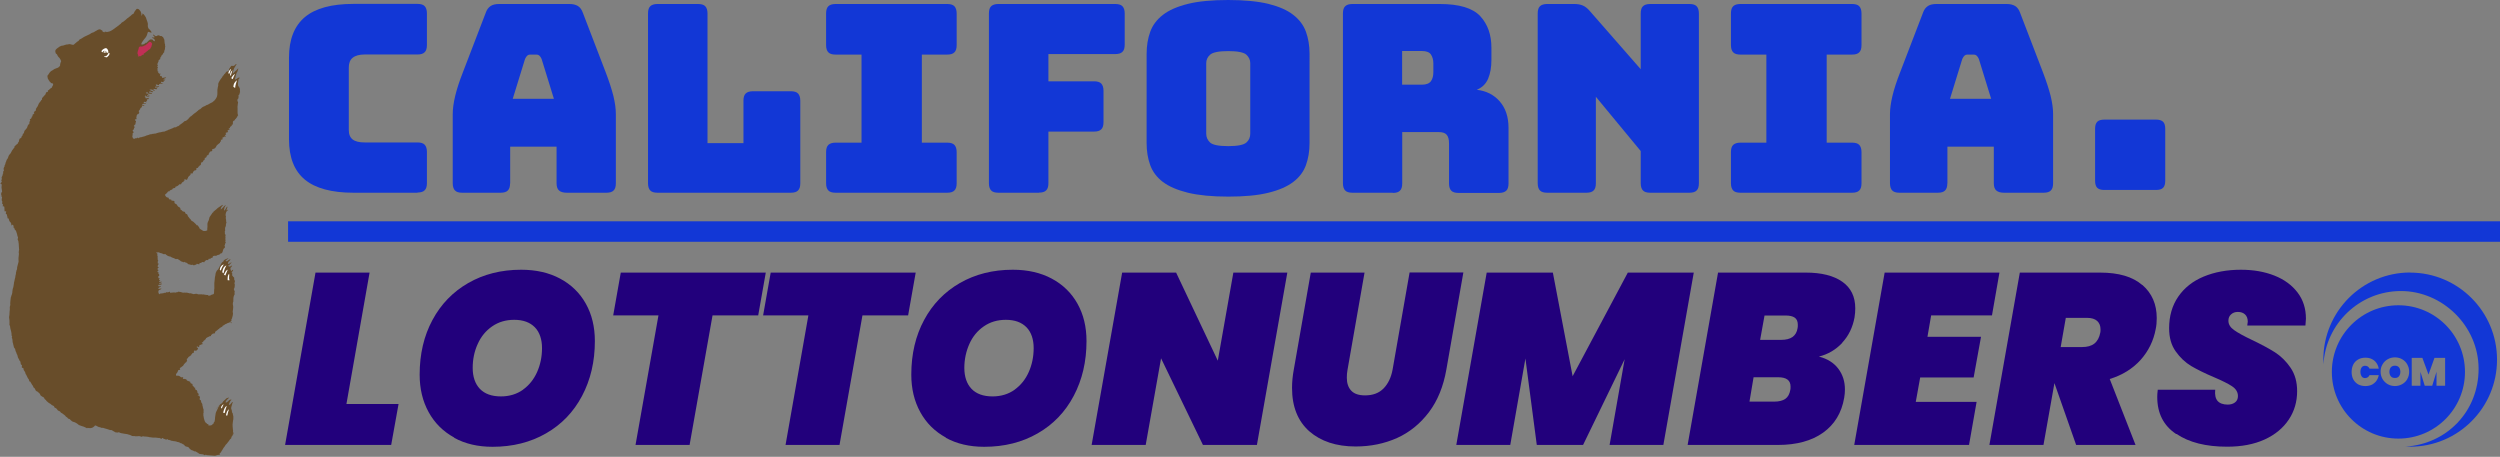 <?xml version="1.0" encoding="UTF-8"?>
<svg id="Layer_2" data-name="Layer 2" xmlns="http://www.w3.org/2000/svg" viewBox="0 0 244.13 44.61">
  <rect x="0" y="0" width="244.13" height="44.61" fill="#808080" stroke="none"/>
  <defs>
    <style>
      .cls-1 {
        fill: #fff;
      }

      .cls-2 {
        fill: #1237d6;
      }

      .cls-3 {
        fill: #c12f56;
      }

      .cls-4 {
        fill: #684d2a;
      }

      .cls-5 {
        fill: #22007c;
      }
    </style>
  </defs>
  <g id="Layer_1-2" data-name="Layer 1">
    <g>
      <rect class="cls-2" x="28.13" y="21.61" width="216" height="2"/>
      <polygon class="cls-5" points="33.83 39.45 38.92 39.45 38.2 43.45 27.84 43.45 30.81 26.62 36.09 26.62 33.83 39.45"/>
      <path class="cls-5" d="M44.36,42.73c-1.08-.59-1.91-1.41-2.5-2.48-.59-1.07-.88-2.29-.88-3.67,0-2.01,.42-3.79,1.25-5.33,.83-1.55,2-2.75,3.49-3.61,1.5-.86,3.22-1.3,5.17-1.3,1.46,0,2.73,.29,3.81,.87,1.08,.58,1.92,1.39,2.51,2.45,.59,1.05,.88,2.27,.88,3.65,0,2-.42,3.78-1.25,5.35-.83,1.57-2,2.79-3.52,3.66-1.51,.87-3.25,1.31-5.22,1.31-1.43,0-2.68-.29-3.75-.88m6.71-4.69c.61-.44,1.07-1.01,1.39-1.73,.32-.72,.48-1.5,.48-2.34s-.23-1.55-.7-2.03c-.47-.48-1.14-.73-2.01-.73-.82,0-1.54,.21-2.16,.64-.62,.43-1.09,1-1.41,1.72-.33,.72-.49,1.5-.49,2.34s.23,1.55,.7,2.04c.47,.49,1.15,.74,2.06,.74,.82,0,1.54-.22,2.15-.65"/>
      <polygon class="cls-5" points="74.78 26.62 74.04 30.8 69.58 30.8 67.34 43.45 62.06 43.45 64.3 30.8 59.88 30.8 60.62 26.62 74.78 26.62"/>
      <polygon class="cls-5" points="89.42 26.62 88.68 30.8 84.22 30.8 81.98 43.45 76.71 43.45 78.94 30.8 74.52 30.8 75.26 26.62 89.42 26.62"/>
      <path class="cls-5" d="M92.37,42.73c-1.08-.59-1.91-1.41-2.5-2.48-.59-1.07-.88-2.29-.88-3.67,0-2.01,.42-3.79,1.25-5.33,.83-1.55,2-2.75,3.49-3.61,1.5-.86,3.22-1.3,5.17-1.3,1.46,0,2.73,.29,3.81,.87,1.08,.58,1.92,1.39,2.51,2.45,.59,1.05,.88,2.27,.88,3.65,0,2-.42,3.78-1.25,5.35-.83,1.57-2,2.79-3.52,3.66-1.51,.87-3.25,1.31-5.22,1.31-1.43,0-2.68-.29-3.75-.88m6.71-4.69c.61-.44,1.07-1.01,1.39-1.73,.32-.72,.48-1.5,.48-2.34s-.23-1.55-.7-2.03c-.47-.48-1.14-.73-2.01-.73-.82,0-1.54,.21-2.16,.64-.62,.43-1.09,1-1.41,1.72-.32,.72-.49,1.5-.49,2.34s.23,1.55,.7,2.04c.47,.49,1.15,.74,2.06,.74,.82,0,1.54-.22,2.15-.65"/>
      <polygon class="cls-5" points="122.74 43.45 117.47 43.45 113.38 34.99 111.88 43.45 106.6 43.45 109.58 26.62 114.85 26.62 118.92 35.22 120.44 26.62 125.71 26.62 122.74 43.45"/>
      <path class="cls-5" d="M133.25,26.62l-1.66,9.48c-.05,.25-.07,.52-.07,.78,0,.54,.14,.96,.43,1.27s.74,.46,1.35,.46c.76,0,1.36-.22,1.81-.68,.44-.45,.74-1.07,.88-1.84l1.66-9.48h5.25l-1.66,9.48c-.29,1.65-.85,3.03-1.7,4.16-.85,1.12-1.89,1.97-3.11,2.52-1.23,.55-2.58,.83-4.05,.83-1.89,0-3.39-.5-4.52-1.48-1.12-.99-1.69-2.4-1.69-4.24,0-.59,.06-1.18,.17-1.78l1.66-9.48h5.25Z"/>
      <polygon class="cls-5" points="165.4 26.62 162.43 43.45 157.18 43.45 158.65 35.08 154.59 43.45 150.07 43.45 148.96 35.01 147.48 43.45 142.21 43.45 145.18 26.62 151.64 26.62 153.57 36.74 158.96 26.62 165.4 26.62"/>
      <path class="cls-5" d="M179.9,33.48c-.63,.67-1.39,1.12-2.28,1.34,.82,.21,1.45,.6,1.89,1.18,.44,.58,.65,1.26,.65,2.03,0,.25-.02,.52-.07,.81-.25,1.47-.94,2.61-2.06,3.41-1.12,.8-2.59,1.2-4.41,1.2h-8.82l2.97-16.83h8.58c1.52,0,2.71,.3,3.55,.89,.85,.6,1.27,1.46,1.27,2.6,0,.27-.02,.56-.07,.88-.18,.98-.58,1.81-1.21,2.48m-5.04,4.27c0-.6-.4-.9-1.21-.9h-2.4l-.4,2.38h2.4c.48,0,.84-.09,1.1-.27,.26-.18,.42-.48,.49-.89,.02-.08,.02-.18,.02-.31m.71-6.04c0-.32-.1-.55-.3-.69-.2-.14-.5-.21-.91-.21h-2.04l-.43,2.38h2.04c.48,0,.85-.09,1.12-.28,.27-.19,.44-.48,.5-.88,.02-.08,.02-.18,.02-.31"/>
      <polygon class="cls-5" points="188.58 30.8 188.22 32.89 193.45 32.89 192.73 36.86 187.51 36.86 187.08 39.24 193.02 39.24 192.28 43.45 181.07 43.45 184.04 26.62 195.25 26.62 194.52 30.8 188.58 30.8"/>
      <path class="cls-5" d="M209.21,27.83c.93,.81,1.4,1.88,1.4,3.23,0,.4-.03,.75-.1,1.07-.21,1.14-.7,2.14-1.47,3.01-.78,.86-1.78,1.49-3.02,1.87l2.52,6.44h-5.8l-2.12-6.04-1.07,6.04h-5.28l2.97-16.83h7.84c1.81,0,3.18,.4,4.11,1.21m-7.96,6.06h2.09c.51,0,.91-.11,1.2-.34,.29-.23,.49-.59,.58-1.08,.02-.08,.02-.18,.02-.31,0-.35-.11-.62-.33-.82-.22-.2-.55-.3-.97-.3h-2.09l-.5,2.85Z"/>
      <path class="cls-5" d="M212.5,42.38c-1.23-.82-1.84-2.03-1.84-3.61,0-.16,.01-.4,.05-.71h5.61c-.05,.49,.03,.86,.23,1.09s.53,.36,.99,.36c.29,0,.52-.07,.71-.21,.19-.14,.29-.35,.29-.62,0-.38-.19-.7-.56-.95-.37-.25-.97-.55-1.79-.9-.9-.38-1.64-.75-2.22-1.09-.58-.35-1.08-.82-1.51-1.43-.43-.6-.64-1.35-.64-2.26,0-1.19,.3-2.22,.89-3.08,.59-.86,1.42-1.52,2.48-1.96,1.06-.44,2.27-.67,3.64-.67,1.22,0,2.31,.19,3.27,.57,.96,.38,1.71,.93,2.26,1.65,.55,.72,.82,1.57,.82,2.56,0,.13-.02,.35-.05,.67h-5.68c.03-.19,.05-.32,.05-.38,0-.3-.09-.54-.26-.7-.18-.17-.41-.25-.71-.25-.27,0-.49,.08-.66,.24-.18,.16-.26,.36-.26,.62,0,.35,.18,.65,.55,.91,.36,.26,.94,.58,1.74,.96,.9,.43,1.65,.83,2.25,1.21,.59,.38,1.1,.88,1.53,1.51,.43,.63,.64,1.39,.64,2.29,0,1.03-.27,1.96-.82,2.78-.55,.82-1.33,1.47-2.36,1.94s-2.25,.7-3.66,.7c-2.06,0-3.7-.41-4.93-1.24"/>
      <path class="cls-2" d="M233.87,35.71c-.17,0-.3,.05-.4,.16-.09,.11-.14,.26-.14,.44s.05,.33,.14,.44c.09,.11,.22,.16,.4,.16s.3-.05,.39-.16c.09-.11,.14-.26,.14-.44s-.05-.34-.14-.44c-.09-.11-.22-.16-.39-.16"/>
      <path class="cls-2" d="M234.21,29.81c-3.59,0-6.5,2.91-6.5,6.51s2.91,6.51,6.5,6.51,6.5-2.91,6.5-6.51-2.91-6.51-6.5-6.51m-3.59,6.95c.08,.11,.2,.16,.34,.16,.1,0,.18-.03,.26-.08,.07-.05,.13-.12,.17-.21h.9c-.04,.22-.12,.4-.23,.56-.12,.16-.27,.29-.45,.38-.19,.09-.4,.13-.63,.13-.27,0-.51-.06-.71-.17-.2-.12-.36-.28-.47-.49-.11-.21-.16-.45-.16-.72s.06-.51,.16-.72c.11-.21,.26-.37,.47-.49,.2-.12,.44-.18,.71-.18,.24,0,.44,.04,.63,.13,.18,.09,.34,.21,.45,.38,.12,.16,.19,.35,.23,.56h-.9c-.04-.09-.1-.16-.17-.21-.08-.05-.16-.07-.26-.07-.14,0-.26,.05-.34,.16-.08,.11-.12,.25-.12,.43s.04,.33,.12,.43m4.46,.28c-.12,.21-.29,.38-.51,.5-.21,.12-.45,.18-.7,.18s-.49-.06-.7-.18c-.21-.12-.38-.29-.51-.5-.12-.21-.19-.45-.19-.72s.06-.51,.19-.72c.12-.21,.29-.38,.51-.5,.21-.12,.45-.18,.7-.18s.49,.06,.7,.18c.21,.12,.38,.28,.5,.5,.12,.21,.19,.45,.19,.72s-.06,.51-.19,.72m3.71,.65h-.85v-1.36l-.42,1.36h-.73l-.42-1.36v1.36h-.85v-2.72h1.04l.6,1.63,.58-1.63h1.04v2.72Z"/>
      <path class="cls-2" d="M235.36,26.61c-4.69,0-8.48,3.81-8.48,8.5,0,.16,0,.31,.01,.47,.23-3.99,3.53-7.16,7.57-7.16s7.58,3.4,7.58,7.6-3.16,7.36-7.15,7.59c.15,0,.31,.01,.47,.01,4.69,0,8.48-3.81,8.48-8.5s-3.8-8.5-8.48-8.5"/>
      <path class="cls-2" d="M210.54,18.55h-5.05c-.32,0-.55-.07-.69-.21-.14-.14-.21-.37-.21-.69v-5.07c0-.32,.07-.55,.21-.69,.14-.14,.37-.21,.69-.21h5.05c.32,0,.54,.07,.69,.21,.14,.14,.21,.37,.21,.69v5.07c0,.32-.07,.55-.21,.69-.14,.14-.37,.21-.69,.21"/>
      <g>
        <path class="cls-4" d="M23.47,9.08c-.02-.06-.02-.11-.04-.17,0-.07,0-.13,0-.2,0-.03-.02-.07-.02-.09-.02-.06-.07-.11-.1-.16-.03-.04-.05-.08-.07-.12,.02-.07,0-.13,0-.2,0-.13,.05-.26,.05-.4,.04-.03,.07-.07,.11-.11,0-.02,0-.04,0-.05-.02-.02-.07-.01-.1,0-.03,0-.06,.03-.08,.05-.05,.02-.07,.05-.12,.08-.02,0-.04,.02-.06,.03-.06,.04-.12,.02-.1-.04,0-.01,.02-.04,.03-.06,.01-.12,.05-.2,.08-.32,0-.06,.04-.13,.05-.19,.09-.12,.13-.27,.17-.41-.01-.05-.04-.04-.07,.01-.02,.03-.04,.05-.05,.06s-.03,.03-.04,.05c-.11,.08-.19,.17-.28,.26-.07,.08-.09,.09-.12,.06,.03-.17,.11-.32,.15-.49,.04-.05,.07-.1,.1-.16,.03-.07,.08-.14,.12-.2,.04-.03,.03-.06,0-.06-.04,0-.07,.02-.13,.09-.03,.02-.05,.05-.08,.07-.01,.04-.06,.01-.09,.02,0,0-.05,0-.1,0h-.09s-.05,.06-.05,.06c-.03,.03-.06,.08-.07,.1-.03,.03-.05,.07-.07,.1-.02,.01-.06,.15-.06,.19s-.06,.08-.16,.1c-.06,.01-.09,.03-.09,.04,0,.01-.02,.03-.04,.04-.02,.08-.09,.14-.15,.19-.01,0-.03,.03-.03,.05-.04,.05-.1,.13-.14,.16-.02,.09-.1,.16-.15,.23,0,.02-.05,.06-.08,.11s-.08,.15-.12,.21c-.06,.09-.07,.15-.07,.24,0,.03,0,.07,0,.1-.02,.1-.05,.19-.06,.29-.01,.04-.02,.1-.02,.13s0,.17,0,.31c.01,.12-.02,.23-.04,.34-.03,.11-.1,.2-.17,.3-.07,.11-.2,.18-.29,.27-.06,.02-.11,.05-.17,.08-.07,.03-.13,.07-.19,.11,0,.01-.2,.1-.22,.09-.04,.04-.1,.06-.15,.09-.05,.03-.11,.05-.17,.07-.07,.04-.13,.09-.18,.14-.03,.02-.06,.06-.09,.08-.07,.02-.12,.07-.18,.1,0,.03-.1,.11-.12,.11-.04,.05-.1,.09-.15,.13-.17,.1-.3,.24-.45,.36-.03,.01-.05,.02-.08,.04,0,0-.01,.03-.03,.04s-.04,.04-.06,.06c-.03,.01-.04,.04-.06,.06,0,.07-.11,.11-.17,.17-.01,0-.02,.02-.03,.03-.04,.05-.1,.05-.16,.07-.09,.02-.09,.04-.14,.1l-.08,.06s-.02,.03-.03,.03c-.11,.06-.15,.12-.24,.17-.04,0-.04,.01-.04,.04-.13,.13-.19,.1-.26,.13-.05,.1-.17,.08-.28,.09-.07,.06-.16,.09-.25,.12-.02,.02-.05,.03-.08,.03-.06,.05-.13,.05-.19,.07,0,.02-.19,.1-.3,.13-.05,.05-.12,.06-.18,.06s-.14,.02-.22,.04c-.07,.03-.15,.03-.23,.04-.07,.03-.14,.04-.21,.06-.08,.05-.18,.06-.27,.06-.1,.01-.16,.04-.24,.03,0,.02-.01,.02-.06,.03-.03,0-.07,0-.08,0-.03,0-.09,.02-.14,.05-.09,.03-.18,.06-.27,.08-.12,.07-.25,.09-.4,.13-.02,.02-.11,.04-.2,.04-.05,0-.08,.04-.12,.07,0,.01-.02,.02-.02,.03,0-.02-.07-.08-.09-.08,0,0-.03,.02-.05,.04-.05,.06-.05,.01-.1,.02-.09,0-.1,.04-.17,.06-.03,.01-.03,.01-.05,0-.05,0-.07-.05-.1-.07-.03-.06-.05-.13-.06-.19,0-.01,0-.03,.02-.06,.03-.05,.03-.08,.01-.11-.02-.03-.02-.07,0-.08,.03-.03,.06-.07,.09-.11,.04-.02,.03-.04,0-.06-.04-.02-.1-.11-.08-.13,.01-.05,.06-.07,.1-.1,.02,0,.02-.02,.02-.07s0-.07,.04-.1c.02-.02,.04-.05,.04-.07-.03-.02-.06-.07-.09-.1,.03-.07,.09-.11,.15-.16,.03-.03,.04-.07,.01-.09-.02-.02-.02-.06,0-.07,.05-.02,.06-.04,.05-.12,0-.06-.01-.07-.03-.07-.04,.01-.09-.08-.07-.11,.01-.02,.07-.04,.1-.04,.02,0,.04,0,.05,0,.01,0,.01-.07,0-.1,0,0-.01-.03-.02-.05,.02-.04,.02-.08,.03-.13,0-.07,0-.07,.03-.11,.02-.02,.04-.05,.05-.08,.02-.03,.02-.04,.06-.03,.03,0,.04,0,.06-.02,0-.02,.02-.05,.02-.07,.01-.04,.03-.06,.05-.09-.04-.05-.03-.04-.06-.08,0-.01,.01-.03,.01-.05,.06-.06,.1-.13,.14-.2,0-.07,.01-.09,.09-.12,.06-.03,.09-.07,.07-.13-.02-.06-.02-.08,.01-.08,.05,.02,.1,.02,.15,.02,.05,.01,.08,0,.08-.03,0-.03-.03-.04-.09-.04-.03,0-.06,0-.08,0-.03,0-.03-.01-.03-.04,0-.03,0-.04,.02-.05,.01,0,.03-.02,.04-.02,.07,0,.14,0,.21-.01,.06,0,.08-.01,.08-.05,0-.02,0-.02-.1-.01h-.1c-.03-.13,0-.14,.15-.12,.03,.02,.07,.03,.08,.03,.03,0,.03,0,.03-.03,0-.02,0-.04-.02-.04-.01,0-.02-.02-.02-.03,0-.02,.01-.02,.05-.03,.06,0,.07-.02,.04-.06-.03-.04-.03-.08,0-.09,.01,0,.05,0,.08-.01,.07,0,.08-.02,.09-.07,0-.04-.01-.06-.04-.04-.01,0-.03,.01-.05,0s-.03,0-.04,0-.05,.01-.1,.02h-.08s0-.02,0-.02c.02-.06-.03-.07-.06-.11-.02-.04-.02-.05,0-.11,.02-.07,.03-.08,.05-.05,0,.06,0,.07,0,.12,.02,0,.03,0,.04-.02,.01-.02,.02-.02,.06,0,.02,0,.06,.02,.08,.04,.05,.03,.19,.05,.2,.02,.01-.03-.02-.05-.09-.05-.04,0-.08-.01-.1-.02-.03-.01-.04-.05-.04-.08,0-.03,.07-.03,.14,0,.08,.02,.09,.02,.1-.01,0-.03-.02-.05-.07-.05-.03,0-.05,0-.07-.04-.02-.02-.03-.05-.03-.07,0-.03,0-.03-.04-.03-.02,0-.05,0-.06,.01-.06,0-.07-.06-.09-.09,0,0,.11-.02,.17-.02,.05,0,.06,.02,.04,.06-.02,.03,0,.06,.05,.06,.02,0,.06,0,.09,.01s.06,0,.07,0,.03,0,.04,0c.03,.02,.14,.02,.14,0,0,0,0-.02-.01-.04-.01-.04-.04-.05-.11-.04-.06,0-.13-.01-.15-.05-.04-.03,.01-.04,.02-.07,.01-.04,.07-.04,.16,.01,.06,.03,.08,.04,.13,.04,.06,0,.07,0,.07-.03,0-.04-.03-.06-.07-.05-.05-.02-.15-.08-.17-.09-.02,0-.09-.05-.09-.06,0-.03,.03-.04,.08-.03,.03,0,.05,0,.07,0,.03-.01,.09,0,.13,.03l.14,.1,.04-.02s.04-.03,.04-.03c0-.01-.05-.04-.07-.04-.02,0-.08-.05-.08-.08,0-.02,0-.02,.06-.02,.08,0,.15,.02,.23,.03h.05s0-.05,0-.05c0-.04,0-.04,.05-.06,.03,0,.05-.02,.05-.02s-.02-.02-.03-.03c-.03-.02-.04-.02-.09,0-.12,.03-.16,.01-.14-.05,.02-.06,.09-.07,.17-.03,.05,.02,.2,.03,.21,.01,.01-.01,.01-.02,0-.04-.01-.02-.03-.02-.08-.02-.06,0-.12-.01-.2-.04,0,0-.01-.02,0-.04-.04-.03-.02-.11-.02-.11,.02,0,.03,0,.04,0,.01,0,.03,.04,.05,.06,.03-.03,.07-.02,.1,0,.02,.02,.04,.03,.07,.02,.03,0,.04,0,.04-.03,0-.02,0-.04,0-.05,0-.02,.1-.04,.12-.04,0-.03,.04-.04,.07-.02,.02,.01,.14,.02,.15,0,0,0,0-.02,0-.04,0-.03,0-.03-.06-.02h-.06s-.02-.04-.02-.04c-.03-.07-.01-.11,.04-.08,.03,.02,.23,.03,.23,.01,0,0,0-.02-.02-.02-.05-.03-.01-.07,.07-.08,.05,0,.06,0,.06-.03-.03-.03-.13-.04-.17-.04,0-.01,0-.03,.02-.05,.06,0,.15-.04,.2-.05,0-.02-.01-.03-.08-.03-.05,0-.07,0-.07-.02,0-.02,.01-.02,.09-.03,.05,0,.12-.05,.12-.08,0-.02-.07-.02-.13,0-.06,.02-.12,.02-.18,.03-.05,.02-.08,.01-.09-.04,0-.03,0-.06-.01-.09-.02-.04-.08-.03-.13-.04-.05,.02-.03-.05-.05-.08-.06-.04,.02-.09,.03-.1,.03,0,.04-.01,.04-.03,0-.02,0-.02-.07-.02-.08,0-.11-.02-.13-.06,0-.02-.02-.03-.02-.02-.03,0-.05-.01-.03-.03,0-.01,.01-.04,.01-.07,0-.05,0-.05-.04-.05-.03,0-.04,0-.04-.02,.03-.05,0-.08,0-.12,.01-.04,0-.1,0-.13-.04-.06,.04-.05,.06-.07,0,0-.03-.07-.04-.07-.02,0-.04-.04-.04-.06,0-.01,.01-.04,.03-.05,.04-.04,.04-.09,.01-.1-.01,0-.02-.02-.03-.05,0-.04,0-.05,.02-.09,.02-.05,.04-.11,.06-.15,.02-.01,.03-.02,.03-.08,0-.1,.04-.14,.15-.19,.02-.01,.02-.02,.02-.09-.01-.1,.08-.14,.12-.24,0-.06,.05-.09,.08-.12,.03,0,.04,0,.05-.05,.02-.07,.07-.15,.1-.15,.03,0,.03,0,.04-.12,0-.07,.04-.13,.06-.19,.02-.02,.03-.09,.01-.11,0,0,0-.04,.01-.09,.03-.1,.03-.13,0-.15,0-.04,0-.11,0-.16-.02-.02-.03-.05-.03-.08l-.02-.13s-.01-.1-.01-.13c0-.11-.04-.2-.11-.29,0-.1-.05-.07-.11-.11l-.04-.06h-.08c-.06,0-.09,0-.11-.02-.05-.04-.08-.05-.16-.05s-.08,0-.08,.03c0,.03,0,.03-.07,.04-.08,.01-.09,.01-.13,0-.06-.04-.11-.08-.16-.13-.03-.03-.06-.02-.06,.02,0,.02,.01,.04,.04,.07,.02,.02,.04,.05,.05,.06,.06,.02,.04,.08,.06,.11-.08,.02-.17,.01-.26,0-.02,.02,.08,.1,.18,.13,.06,.02,.11,.15,.1,.22,0,.02-.01,.03-.04,.02-.02,0-.05-.01-.07-.02-.04-.01-.04-.02-.04-.05,0-.03,0-.04-.03-.05-.03-.03-.07-.03-.1-.04-.01-.02-.11-.02-.17,0-.05,.01-.07,.05-.11,.08-.02,0-.03,.01-.04,.03-.07,.06-.13,.13-.2,.19-.02,.04-.03,.05-.04,.04l-.02-.05c-.1,.11-.21,.18-.36,.2-.05,0-.08,0-.09-.01-.02-.04,.01-.11,.03-.16,.04-.09,.11-.15,.16-.24,.03-.04,.06-.08,.09-.12,.08-.07,.13-.16,.19-.25,.02-.04,.04-.08,.05-.09,.03-.09,.07-.19,.09-.29,0-.03,.05-.06,.07-.08,.01,0,.04,0,.06,.01,.03,.02,.07,.03,.1,.04,.03,0,.07,.02,.09,.02s.05,.01,.05,0c.02-.01,.01-.05,0-.06-.03-.07-.08-.12-.13-.18-.03-.02-.05-.06-.07-.08-.02,0-.07-.06-.1-.11-.01-.02-.02-.06-.03-.09s-.01-.07-.02-.09,0-.07,0-.13c.01-.09,.01-.1-.01-.18-.02-.05-.03-.12-.04-.15-.03-.06-.05-.12-.07-.19-.03-.15-.09-.28-.19-.4-.03-.03-.06-.07-.07-.09s-.03-.05-.05-.06c-.03-.02-.12-.04-.14-.03-.02,.02,0,.04,.03,.04,.03,0,.03,0,.03,.02,0,.04-.04,.04-.07,0l-.02-.03v.03s-.02,.03,0,.05c.02,.03,0,.05-.03,.06-.04,.01-.05,0-.04-.07,.01-.04,.02-.06,.04-.06,.04,0,.04-.02,.01-.03-.02,0-.03-.02-.03-.08,0-.07-.04-.13-.08-.19-.03-.04-.07-.09-.11-.13-.03-.05-.12-.09-.19-.09-.04,0-.05,0-.09,.04-.03,.04-.06,.07-.09,.11-.01,.04-.05,.07-.08,.11,0,0-.03,.04-.05,.1-.04,.12-.08,.16-.13,.15-.07,.03-.12,.09-.17,.14-.06,.06-.14,.12-.22,.17-.02,.05-.11,.08-.16,.12-.08,.1-.17,.15-.26,.23-.05,.03-.09,.07-.13,.1-.06,.02-.11,.06-.16,.1-.02,0-.05,.04-.05,.06,0,.03-.02,.05-.06,.05-.06,.04-.11,.09-.16,.13,0,.01-.01,.03-.04,.04-.07,.06-.17,.11-.24,.17-.06,.05-.11,.09-.17,.13-.06,.05-.1,.07-.16,.11-.01,0-.04,.02-.06,.03-.04,.05-.1,.06-.16,.09-.09,.04-.15,.06-.21,.06-.04,.02-.09,.02-.12,.03,0-.02-.2-.05-.21-.04-.02,.02,.02,.03,.04,.05-.02,.05-.08-.02-.11-.03,0-.02-.01-.02-.04,.01-.03,.03-.04,.03-.07,0-.01-.01-.02-.04-.03-.07,0-.06-.06-.08-.11-.11-.04-.03-.1-.06-.14-.08-.02,0-.05,.01-.06,.01-.07,0-.13,.04-.19,.06-.04,.04-.11,.07-.17,.1,0,0-.06,.03-.1,.06-.05,.04-.1,.06-.15,.08-.06,0-.1,.04-.16,.06-.07,.02-.11,.05-.11,.08-.19,.08-.38,.19-.57,.27-.12,.06-.16,.1-.23,.14s-.1,.07-.18,.1c-.04,.01-.07,.04-.1,.06-.01,.04-.05,.07-.08,.11,0,.02-.01,.03-.04,.03-.13,.06-.21,.18-.32,.25-.03,.03-.07,.07-.11,.1-.11,.02-.22-.02-.33-.05-.02-.01-.04-.02-.08-.01-.03,0-.07,0-.09,.01s-.05,.01-.07,.02c-.09,0-.16,.01-.22,.03-.07,.02-.14,.04-.21,.07,0,0-.05,.02-.11,.02-.08,0-.1,.01-.12,.03-.04,.02-.08,.04-.13,.05-.09,.05-.17,.14-.28,.2-.04,.03-.07,.07-.1,.1-.03,.04-.06,.1-.06,.16s.04,.15,.05,.22c.03,.03,.09,.07,.11,.08,.03,.06,.06,.12,.09,.18,.05,.07,.11,.14,.17,.19,.08,.12,.11,.18,.15,.29,.01,.06-.03,.1-.05,.15,0,.01-.01,.07-.03,.12-.02,.05-.02,.14-.02,.17-.02,.07-.08,.1-.12,.14-.03,0-.03,.03-.05,.05-.01,.03-.01,.03-.06,.03-.06,0-.1,.03-.15,.06-.06,.01-.11,.04-.16,.06-.05,.01-.08,.05-.12,.08-.07,.04-.14,.08-.21,.12-.02,.02-.05,.04-.06,.05-.07,.08-.12,.12-.17,.22-.03,.07-.09,.13-.14,.19,0,.08,.03,.17,.04,.26,.02,.02,.03,.05,.03,.06,.04,.09,.1,.16,.15,.22v.05c.08,0,.08,.05,.12,.1,0,.02,.03,.03,.1,.04,.08,.02,.09,.02,.11,.05,.03,.05,0,.17-.05,.23-.03,.03-.05,.09-.07,.15-.02,.03-.07,.04-.11,.06-.04,.05-.07,.08-.13,.12-.03,.03-.04,.04-.07,.07,0-.04-.03-.03-.05,.03-.06,.05-.02,.09-.02,.14,0,.02-.02,.02-.1,0-.08,.04-.09,.11-.12,.17,0,.06-.02,.1-.05,.1,0,0-.02,0-.02,.02-.08,.09-.16,.19-.25,.28-.01,0-.02,.02-.03,.03s0,.06,0,.1c0,.09-.02,.1-.04,.07-.02-.03-.04,0-.05,.05,0,.03-.02,.05-.03,.06-.08,.08-.13,.17-.2,.26-.07,.13-.08,.26-.19,.37-.02,.05-.06,.11-.09,.15,0,.03,0,.1,0,.13-.03,.05-.08,.08-.13,.12-.05,.01-.06,.05-.08,.08,.05,0,.04,.07,.05,.1-.01,0-.03,.02-.06,.06-.03,.02-.06,.05-.09,.07-.04,0-.02,.05-.02,.06,0,0,.01,.02,.01,.04,0,.03-.01,.04-.05,.08l-.05,.04v.06c0,.06,0,.06-.02,.06-.02,0-.03,.01-.03,.03,0,.02-.01,.03-.04,.03-.07,.01-.12,.13-.06,.14,.01,0,.02,.01,.02,.02,0,.02-.04,.08-.06,.1-.02,.01-.03,.1-.03,.18,0,.06,0,.07-.03,.09-.02,.01-.04,.02-.05,.02-.06,.06-.09,.17-.12,.25-.02,.04-.04,.08-.04,.1-.07,.1-.16,.19-.24,.28-.01,0-.02,.05-.03,.11-.01,.08-.02,.1-.04,.11-.01,0-.02,.02-.02,.03,0,.02,0,.03-.03,.03-.03,0-.06,.06-.05,.09,.01,.03-.02,.11-.05,.12-.03,0-.08,.11-.07,.13,0,.07-.1,.1-.13,.12s-.04,0-.06,.05-.04,.09-.05,.15c0,.1,0,.1-.05,.15-.02,.03-.04,.05-.04,.06,0,.05-.06,.14-.09,.14,0,0-.02,0-.03,.02s-.02,.02-.03,.02c-.01,0-.02,0-.02,.02,0,.02-.08,.08-.1,.08,0,0,0,0,0,.02,0,.01-.01,.03-.04,.03-.04,.01-.04,.02-.04,.08,0,.06-.01,.1-.06,.12-.14,.16-.24,.33-.32,.51-.03,.03-.07,.07-.08,.09-.07,.06-.1,.14-.13,.21-.01,.06-.04,.12-.06,.18-.03,.05-.06,.09-.1,.14-.01,.02-.03,.06-.04,.09-.02,.08-.05,.17-.07,.18,0,0-.01,.03-.02,.06,0,.08-.02,.13-.06,.19-.03,.04-.03,.06-.03,.1,0,.04,0,.06-.02,.08-.06,.07-.06,.14-.08,.22,.02,.01,.03,.05,.03,.14,.02,.05-.04,.05-.06,.08-.01,.03-.02,.16,0,.17,.01,.01,0,.03-.02,.05-.03,.01-.04,.06-.03,.1,0,.07-.06,.15-.09,.23-.03,.04-.03,.05-.01,.08,.02,.05,.01,.17-.02,.23-.03,.04-.01,.11-.01,.11,.07,0,.07,.03,.01,.09-.02,.03-.06,.06-.08,.09,0,0-.02,.02-.02,.04,0,.03,0,.03,.03,.03,.02,0,.04,.01,.07,.04,.05,.09-.01,.2,0,.3,.02,.12,.02,.23,.05,.35,.03,.08-.02,.11-.06,.17,.01,.07-.01,.05-.04,.12,.02,.06,.03,.1,.05,.16-.03,.09,.02,.1,.05,.17,.01,.03,0,.04-.01,.08-.02,.07-.01,.14-.02,.21,0,.03,.02,.05,.03,.07,.03,.03,.04,.14,.01,.19l-.02,.04c.05,.03,.07,.08,.1,.12,.04,.08-.01,.07-.03,.13,0,.05,.01,.06,.08,.05,.09,0,.07,.04,.09,.11-.01,.12,.03,.24,.02,.36,0,.02,.01,.03,.05,.02,.05-.02,.08,0,.11,0,0,.02,0,.05-.02,.1-.02,.05-.03,.09-.02,.12l.05,.06c.06,.01,.08,.04,.07,.13,0,.05,0,.06,.02,.08,.03,.03,.04,.09,.02,.13-.01,.02,0,.03,.04,.07,.05,.03,.03,0,.08,0,.01,0,.02,.04,.02,.08,0,.09,.06,.17,.1,.25,.08,.04,.1,.12,.13,.19,.05,.02,0,.06,.01,.08-.03,0-.03,.03,0,.06,.02,.03,.06,.03,.06,0,0,0,0-.02,.02-.03,.05-.06,.07,.03,.1,.04,.03-.02,.06,.12,.03,.17-.02,.04,0,.07,.02,.06,.04-.01,.07,.03,.08,.1,0,.09,.08,.13,.14,.2,.04,.12,.08,.22,.11,.33,0,.1,.05,.19,.07,.27,.02,.01,.03,.02,.02,.07,0,.03-.01,.08-.02,.11-.02,.06-.02,.06,0,.11,.05,.07,.06,.13,.07,.21,0,.06,0,.11,.02,.14,0,.18,.03,.35,.03,.53,.02,.05,.02,.06-.01,.18-.03,.1-.02,.2,0,.3,0,.02,0,.05-.01,.13-.02,.09-.02,.18-.03,.27,0,.05,0,.09,0,.22,.01,.11,.02,.16,0,.18,0,.01-.01,.04-.01,.05-.01,.06-.03,.12-.05,.18-.02,.05-.03,.1-.04,.16-.03,.07-.04,.16-.04,.27,0,.07-.04,.14-.07,.2,0,.02,0,.08-.02,.12s-.02,.11-.02,.15c0,.06-.02,.12-.04,.17-.03,.11-.01,.21-.06,.32-.03,.09-.03,.19-.06,.28-.03,.07-.03,.15-.04,.23,0,.02-.02,.08-.02,.12,0,.1-.07,.36-.09,.37l-.03,.19s-.02,.06-.01,.14l-.04,.2c-.03,.05-.05,.11-.05,.12,0,.03-.03,.13-.05,.15-.01,.03-.01,.07-.02,.11,0,.04-.02,.16-.03,.26-.02,.1-.01,.2-.02,.29,.02,.08,.02,.12-.02,.23-.03,.1-.03,.11-.02,.17,.01,.07,0,.32-.02,.34,0,0-.01,.09-.01,.19,0,.12-.01,.22-.03,.29-.02,.09-.01,.14,0,.21,.02,.03,.04,.33,.03,.38,0,.02,0,.05,0,.07s0,.07,0,.1c-.01,.06-.01,.07,0,.11,.05,.04,.04,.08,.06,.14,0,.18,.08,.34,.11,.52,.01,.04,.02,.07,.03,.2,0,.02,0,.06,0,.09,0,.05,0,.06,.02,.09,.04,.06,.05,.12,.02,.14-.03,.03-.03,.07,.02,.11,.04,.11,.03,.2,.04,.31,0,.08,.04,.16,.06,.24,0,.06,.01,.11,.04,.17,.01,.03,.02,.06,.02,.1,0,.07,.07,.13,.11,.19,.02,0,.04,.04,.03,.1,.01,.06,.03,.11,.05,.18,.03,.03,.05,.06,.05,.09,.03,.06,.03,.1,.05,.16,.04,.02,.04,.07,.06,.1,.01,.07,.03,.14,.05,.21,.04,.09,.1,.18,.14,.27,0,.05,.05,.09,.09,.13,0,.02,.01,.04,.02,.05,.01,.02,.03,.14,.03,.2,0,.02,.01,.04,.06,.08l.06,.05c0,.06-.01,.12-.02,.17,0,.04,.01,.07,.05,.08h.05s.04,.01,.05,.02,.01,.05,.02,.1c0,.09,.06,.15,.11,.23,.03,.03,.05,.07,.05,.08,0,.01,.01,.07,.03,.12,.02,.07,.04,.1,.07,.12,.08,.14,.11,.27,.21,.4,.03,.03,.06,.06,.08,.17,0,.14,.06,.06,.11,.11,.01,.01,.03,.04,.03,.05,.05,.1,.11,.19,.16,.28,.04,.02,.08,.08,.09,.13,.01,.06,.03,.11,.05,.11,.11,.07,.16,.17,.2,.29l.06,.06c.16,.04,.23,.18,.36,.28,.01,.03,.02,.06,.02,.07,0,.05,.06,.08,.08,.11,.05,.03,.1,.07,.15,.1,.02,0,.06,.02,.09,.04,.04,.03,.05,.05,.07,.09,.01,.06,.06,.09,.09,.13,.06,.02,.09,.06,.14,.15,.07,.06,.13,.12,.2,.17,.03,.03,.07,.04,.11,.07,.02,.02,.05,.03,.08,.04,.08,.1,.22,.17,.32,.21,.01,.03,.03,.06,.04,.07,0,.08,.06,.08,.11,.12,.09,.02,.12,.08,.17,.13,.04,.13,.17,.15,.29,.21,.01,0,.03,.04,.04,.06,.03,.06,.1,.09,.16,.12,.1,.05,.17,.15,.28,.21,.01,.02,.03,.05,.04,.05,.02,.04,.06,.07,.1,.1,.03,0,.09,.05,.09,.06,.01,.03,.04,.05,.06,.07,.04,.05,.12,.06,.18,.08,.05,.08,.12,.12,.19,.18,.08,.09,.2,.08,.31,.13,.05,.02,.09,.05,.14,.08,.05,.02,.07,.04,.11,.07,.05,.04,.1,.08,.15,.12,.01,0,.06,.02,.1,.03s.11,.04,.15,.06l.14,.04s.08,.03,.11,.04c.08,.03,.16,.08,.23,.11,.03,.02,.04,.03,.07,.02,.07-.07,.08,0,.15-.01,.12,.02,.21,0,.3-.02s.16-.08,.24-.15c.04-.01,.04-.05,.06-.08,.02-.02,.12,0,.17,.04,.02,.01,.04,.03,.05,.03,.05,.03,.11,.06,.17,.08,.07,0,.13,.03,.2,.05,.04,.04,.1,.03,.15,.03,.01-.02,.05-.01,.13,.02,.06,.02,.1,.03,.16,.05,.14,.05,.26,.06,.39,.12,.04,.02,.06,.03,.12,.02,.06,0,.09,0,.12,.02,.04,.03,.09,.05,.13,.08,.02,0,.18,.1,.2,.12,.07,.01,.15,.02,.23,.03,.06-.05,.1-.02,.16-.02,.06,.05,.14,.06,.21,.08,.09,.02,.19,.04,.28,.05,.07,.01,.13,.02,.2,.03,.07,0,.15,.02,.17,.04,0,.01,.08,.03,.15,.04,.08,.02,.16,.07,.24,.11,.08,.02,.16,0,.25,.01,.05,.02,.06,.03,.22,.02,.15-.02,.27-.03,.4,.03,.04,.02,.11,.03,.12,0,.02-.03,.06-.04,.11-.03,.09,.04,.17,.02,.27,.03,.07,0,.15,.02,.23,.03,.05,.03,.11,.03,.16,.03,.02,0,.08,.02,.12,.02,.1,.02,.2,.02,.3,.02,.11,0,.21,0,.31,.02,.04,.03,.14,.01,.18,.01,.04,.02,.09,.04,.13,.06,.04,.02,.07,.04,.08,.04s.01-.02,.02-.04c.02-.06,.04-.07,.08-.05,.04,.05,.09,.05,.14,.08,0,0,.03,.01,.06,.02s.06,.02,.08,.03,.04,.03,.06,.03c.03,0,.03,0,.05-.02,.03-.04,.12-.03,.14,.01,.02,.04,.06,.06,.1,.03,.06,.01,.14,.05,.21,.07,.04,.04,.09,.02,.14,.03,.01,0,.04,.01,.07,.02,.13,.01,.18,.02,.19,.03,.04-.02,.07,0,.1,.01,.03,.03,.1,.06,.14,.05,.02,0,.06,0,.09,.02,.05,0,.08,.04,.12,.05,.03,.03,.1,.06,.12,.05,.03,0,.06,.02,.08,.03,.05,.05,.11,.07,.18,.1,0,0,.04,.03,.06,.06s.05,.07,.06,.08c.04,.03,.14,.07,.19,.07,.07,0,.17,.05,.18,.09,.03,.04,.06,.07,.09,.11,.02,0,.08,.06,.08,.07,.03,.02,.07,.04,.1,.06,.01,.02,.03,.02,.06,.02,.06,0,.11,.04,.16,.07,.02,.02,.04,.03,.07,.03,.09,0,.11,0,.14,.03,.02,.02,.09,.06,.15,.09s.11,.06,.11,.07c.04,.07,.13,.06,.22,.08,.03,0,.06,.01,.07,.01s.05,0,.09,.01c.06,0,.09,.01,.13,.05,.03,.02,.06,.04,.07,.04s.02-.01,.03-.02c.02-.02,.03-.02,.09-.02,.04,0,.08,.02,.11,.03,0,0,.07,0,.14,.01s.18,.02,.24,.02c.11,0,.27,.02,.38,.03,.05,0,.06,0,.1-.02,.02-.01,.07-.03,.1-.03s.07-.01,.07-.02c.01-.02,.13-.02,.18-.01,.05,.01,.06,0,.04-.07l-.02-.05,.08-.08c.06-.05,.08-.09,.1-.14,.01-.03,.04-.08,.06-.1,.04-.04,.06-.08,.08-.13,.05-.09,.12-.19,.19-.27,0,0,.01-.03,.03-.05,.02-.04,.05-.07,.07-.11,.02,0,.14-.13,.14-.15,0-.01,.03-.05,.07-.09,.04-.04,.07-.09,.08-.1,.05-.06,.09-.12,.13-.19,.05-.03,.09-.07,.11-.09,.01-.05,.02-.1,.03-.15,.03-.03,.05-.06,.08-.09,.01,0,.02-.04,.03-.07,0-.06,.03-.09,.06-.09,.01,0,.02,0,.03-.01,0-.04-.06-.02-.09-.03,0-.01,.07-.05,.1-.05,.01,0,.02-.01,.03-.03,0-.03-.01-.05-.04-.03-.01,0-.03,.01-.04,.01-.02,0-.02,0-.02-.08,.01-.04,.02-.12,.02-.14-.02,0-.02-.02-.03-.18,0-.09-.01-.18-.02-.2-.02-.04,0-.39,.02-.44,0-.02,.02-.08,.02-.13s0-.09,.02-.09c0,0,.01-.08,.01-.21,0-.16,0-.2-.02-.21,0,0-.02-.04-.02-.08-.01-.13-.02-.14-.04-.16-.03-.01-.06-.13-.07-.22,0-.07,0-.08-.04-.15-.03-.05-.03-.19-.01-.23,0-.01,.03-.09,.05-.16,.05-.2,.06-.22,.08-.26,.03-.05,.03-.07-.02-.07-.08,.06-.13,.13-.19,.21-.03,.04-.08,.07-.11,.07,0,0-.02,0-.04-.01-.02-.01-.02-.01,0-.04,.01-.02,.02-.05,.02-.07,0-.02,.01-.05,.03-.07,.02-.08,.06-.13,.1-.2,.01-.02,.03-.05,.04-.05,.06-.03,.07-.09,.01-.08-.1,.04-.13,.01-.2,.09-.03,.01-.04,.04-.06,.06-.02,.01-.05,.04-.14,.12-.01,.01-.04,.02-.08,.02h-.05c0-.13,.09-.21,.16-.29,.02,0,.04-.02,.04-.04,0,0,.02-.03,.04-.04,.05-.03,.11-.09,.11-.1-.09-.01-.2,.03-.29,.08,0,.01-.03,.04-.05,.06-.08,.07-.18,.16-.24,.22-.05,.08-.07,.13-.14,.19-.02,.03-.03,.04-.06,.04-.07,.01-.07,.04-.1,.07-.91,.94-.03,.06-.05,.09s-.04,.06-.05,.09-.02,.04-.03,.05c-.04,.02-.08,.08-.1,.16,0,.03-.02,.06-.03,.07-.02,.06-.06,.12-.09,.19-.02,.02-.03,.06-.04,.08-.03,.05-.03,.11-.05,.17,0,.03-.02,.09-.02,.13s-.02,.1-.02,.12-.01,.08-.02,.14c0,.11,0,.14-.03,.29-.01,.1-.02,.12-.06,.14-.03,.01-.03,.02-.03,.07,0,.05-.02,.09-.05,.09-.02,0-.1,.07-.1,.09,0,.01,0,.02-.02,.02-.04,.04-.09,.05-.15,.06h-.19s-.04-.04-.02-.05c.06-.02-.01-.03-.02-.06-.03-.04-.07-.02-.1-.02,0-.01,0-.03-.02-.04s-.02-.02-.02-.03c0,0-.05-.05-.1-.07-.01,0-.02-.01-.02-.02s0-.02-.02-.03c-.09-.12-.08-.23-.13-.34,0-.03-.01-.06-.02-.08-.01-.03-.01-.04,0-.07,.01-.04,0-.07-.03-.07-.02,0-.02-.1,0-.13,0-.02,0-.03,0-.04,0-.01-.02-.03-.02-.04,0-.02,0-.09,.03-.13,0-.02,0-.04,0-.09,0-.04-.01-.1,0-.17,0-.1,0-.11-.01-.11-.03-.03-.03-.08-.04-.12-.02-.03-.02-.05-.02-.1-.03-.09-.06-.15-.05-.26,0,0-.02-.04-.03-.07-.02-.04-.05-.08-.08-.12l-.03-.19-.05-.02c-.05-.02-.07-.05-.08-.11,0-.03,0-.04,.02-.06,.05-.09-.02-.17-.05-.25-.03-.03-.04-.03-.09-.03-.05,0-.06,0-.06-.01,0-.02,.01-.04,.05-.04,.03,0,.03,0,.04-.03,0-.05-.02-.12-.04-.14,0-.01-.03-.02-.04-.02s-.03,0-.04-.02c-.02-.02-.02-.02,0-.04,.03-.03,.03-.03,0-.06-.01-.05-.04-.09-.05-.13-.01-.01-.02-.02-.02-.03s-.03-.02-.06-.03c-.09-.03-.15-.13-.09-.15,.02,0,.03-.02,.03-.03-.01-.03-.06-.03-.1-.04-.01,0-.03-.03-.04-.04-.02-.08-.08-.09-.13-.13,0-.06-.02-.17-.03-.19-.05-.01-.09-.03-.13-.05-.03-.01-.05-.05-.07-.06,0,0,0-.04,0-.06,0-.05-.03-.07-.09-.07-.03,0-.05-.02-.07-.03-.02,0-.04-.01-.05-.02-.12-.02-.14-.07-.19-.16-.02-.01-.08-.03-.15-.04-.05,0-.13,0-.14,0-.1-.04,0-.1,0-.12,0-.03-.03-.04-.1-.05-.06,0-.08,.01-.1,.02-.03-.02-.06-.04-.09-.06,0-.03-.02-.04-.08-.06-.04-.02-.08-.03-.09-.04-.03-.02-.12-.01-.17,0-.06,.02-.07,0-.08-.1,0-.08,0-.1,.04-.11,.03-.04,.06-.09,.09-.12,.01-.04,.04-.09,.06-.13,0-.02,0-.05,.02-.07,.02-.03,.03-.03,.11-.04,.04,0,.08,0,.09-.01-.01-.04-.03-.07-.04-.11,0-.06,.06-.12,.11-.12,.05-.04,.08-.08,.15-.12,.09-.03,.08-.11,.15-.19,.04-.04,.08-.08,.09-.1,.01-.03,.02-.04,.06-.06,.1-.04,.11-.13,.16-.22-.06-.01-.03-.07-.03-.12-.01-.04,.01-.07,.07-.08,.02,0,.05-.01,.05-.02,0-.01,.01-.07,.01-.09,0,0,.03-.03,.07-.05,.07-.02,.1-.07,.15-.11,.06-.01,.08-.03,.09-.09,0-.05,0-.05,.04-.06,.04,0,.04-.01,.04-.04,0-.05,0-.06,.08-.07h.07s.01-.11,.01-.11c.01-.11,.03-.14,.08-.12,.08,.02,.13,.02,.18,0,.06-.05,.11-.11,.16-.17,0,0-.01-.02-.03-.05,0-.05-.04-.06-.05-.08-.03,0-.04,0-.05-.03-.02-.04,0-.07,.04-.06,.03,0,.04,0,.04-.01,0,0,.06,.04,.08,.06,.03,0,.06,0,.06,0,0-.02,.01-.04,.02-.05-.03-.07,.04-.14,.05-.15,.03,0,.1-.02,.13-.04,.02-.02,.04-.03,.08-.03,.03,0,.06-.01,.07-.02,.02-.05-.05-.1-.09-.14,0-.02,.02-.03,.06-.03,.03,0,.1-.07,.11-.11s.04-.07,.07-.07c.03-.02,.05-.05,.08-.08,.05-.02,.09-.07,.1-.13,.01-.04,.02-.05,.05-.05,.05-.01,.09-.03,.1-.06,.01-.02,.02-.03,.07-.03,.05,0,.08-.04,.12-.06,0-.02,.01-.02,.07-.02,.05,0,.06,0,.06,0,.03-.02,.01-.05,.02-.07-.02-.05,.05-.07,.09-.09,.02-.06,.11-.1,.22-.11h.08s0-.07,0-.07c-.01-.05,.03-.08,.05-.12,.08-.04,.13-.09,.2-.14,.04-.07,.08-.06,.13-.1,.04-.03,.06-.07,.09-.1,.06-.02,.11-.06,.17-.09,.03-.03,.07-.05,.09-.06,0-.07,.06-.08,.12-.11,.04-.01,.06-.04,.09-.06,.04-.05,.12-.06,.18-.09,.1-.08,.19-.08,.24-.1,.16-.1,.17-.07,.21,.06,.03,0,.04-.02,.03-.09,0-.05-.01-.06-.05-.06-.06-.01-.06-.06,0-.08,.08,.01,.05-.08,.06-.09-.03-.03-.02-.08,.02-.12,.03-.03,.04-.04,.04-.1,0-.04,.01-.07,.02-.08s.02-.05,.03-.1,.02-.11,.02-.13c.02-.1,.02-.12,0-.17-.02-.07-.02-.21,0-.23,0-.05,.01-.1,.02-.15,0-.02,0-.07,.01-.11s0-.12,0-.18c-.03-.11-.03-.15-.03-.25,0-.06,.02-.16,.04-.17,0-.06,0-.13,.01-.19,0-.04,0-.1,0-.13,0-.1,.03-.19,.06-.28,.03-.03,.04-.08,.06-.11,.01-.06,.01-.07-.01-.13-.02-.03-.03-.07-.03-.07,.02,0,.06,0,.08,0-.24-.63-.02-.08-.02-.79-.07-.08-.01-.16,0-.25,.03-.05,0-.11-.02-.15-.01,0-.03-.01-.03-.02s0-.06-.01-.13c0-.1,0-.12-.03-.13-.04-.02-.07-.06-.1-.11-.05-.02-.05-.03-.06-.08-.02-.07,0-.15,0-.21,0-.03-.03-.06-.05-.08l-.03-.03s.05-.04,.08-.06c.03,0,.03,0,.06-.06,.04-.11,.04-.11,.01-.11-.05,.02-.09,.06-.13,.1-.04,.02-.04,.02-.05,0-.04-.05-.07-.15-.07-.23v-.05c.06-.05,.11-.09,.14-.17,.03-.06,.04-.07,.02-.08-.09,.07-.14,.11-.26,.13-.07-.01-.08-.07-.12-.11,.11-.07,.16-.08,.21-.16,.02-.01,.05-.05,.08-.08,.03-.05,.04-.07,.03-.07-.02-.01-.04-.01-.04,0-.07,.09-.18,.12-.28,.17-.05-.11,.01-.21,.1-.31,.06-.02,.11-.11,.14-.15-.09-.02-.14,.03-.2,.07-.04,.04-.08,.07-.13,.1-.02,.02-.05,.03-.11,0-.03,0-.04-.02-.04-.04,.04-.09,.14-.13,.22-.18,.03,0,.05-.02,.04-.04-.01-.02-.12,0-.17,.03-.05,.02-.1,.05-.16,.07-.1,.07-.13,.07-.15,.19-.24,.11-.25,.35-.39,.52,0,.05-.03,.09-.06,.13-.01,.05-.04,.1-.07,.13-.12,.09-.17,.17-.21,.29-.05,.08-.03,.18-.06,.28,0,.01-.02,.06-.02,.1s-.01,.08-.02,.08c-.01,.19-.04,.38-.06,.57,0,.1,0,.2,0,.21,.01,.35,0,.4-.01,.42-.01,.01-.02,.03-.01,.04s0,.06,0,.11-.01,.13-.01,.18c0,.08,0,.08-.03,.1-.02,.01-.05,.03-.06,.05-.02,.02-.03,.03-.05,.01-.02-.01-.03,0-.04,0,0,0-.03,.02-.04,.02-.03,.02-.07,.04-.09,.05,0,.02-.02,.02-.16,.05-.08,.01-.11,.01-.11,0,0-.02,0-.03,.02-.03s.02-.03,0-.04c-.04,.01-.08,0-.12,0-.05-.01-.07,0-.1,0-.05,.02-.05,.02-.05-.01,0-.03,0-.03-.06-.03-.07,.04-.07,0-.12-.02-.03,0-.04,0-.05,.03,0,0-.03,0-.04,0,0-.02-.07-.05-.09-.03-.03,0-.07,0-.1,0-.01,0-.08,0-.16,0-.12,0-.14,0-.15-.02-.01-.02-.04-.02-.1-.03-.05,0-.08,0-.09,0-.01,.01-.12,.02-.22,.03-.07-.02-.13-.05-.2-.06-.01-.03-.04-.03-.13-.02-.03,0-.05,0-.06,0-.01-.01-.11-.04-.15-.04-.02,0-.04,0-.04-.02-.07-.02-.16,0-.22,0-.02-.01-.04-.02-.07-.01-.08,.01-.14,.01-.19,0-.03-.01-.06-.02-.07-.02-.14-.06-.22-.04-.33-.07-.01,0-.03,.01-.04,.01-.02,.02-.06,.05-.07,.05-.02-.02-.03-.02-.08,0-.03,0-.07,.02-.09,.02-.03,0-.04,0-.05,.03,0,.02-.01,.03-.02,.03-.02,0-.02-.03,0-.04,.02-.02,0-.04-.04-.03-.13,0-.2,.03-.34,.03-.05-.01-.06,0-.06,.02,0,.04-.03,0-.03-.04,0-.06-.02-.08-.04-.08-.02,0-.07,.02-.12,.05-.01,0-.03,0-.05,0-.04,.04-.11,0-.12,0,0-.01,0-.02-.02-.02-.01,.03-.04,.06-.06,.08-.02,0-.04,0-.04-.01,0,0-.02,0-.04,0-.02,.01-.06,.02-.13,.03,0,0-.02,0-.03,.02-.04,0-.17,.02-.26,.03-.04-.01-.07,0-.1,.04,0,.02-.02,.03-.03,.03-.02,0-.07-.07-.08-.11l-.02-.08c-.03-.12,.03-.23,.15-.26,.1-.02,.18-.09,.13-.11,0,0-.05,0-.08,.01-.15,.04-.21,.04-.2,0,0,0,0-.03,0-.05,.02-.03,.08-.06,.13-.09,0,0,.03-.02,.05-.02,.05,0,.08-.04,.06-.07-.06-.02-.16,.01-.19,.02-.03-.02-.03-.05-.05-.08-.04-.1,0-.08,.15-.08,.04-.02,.09-.03,.11-.03,.03,0,.04,0,.06-.04,.02-.05,0-.06-.04-.06-.04,0-.15,.03-.16,.05s-.04,0-.04-.02c-.01-.04,.05-.1,.12-.11,.06,0,.12-.04,.12-.07s-.03-.04-.07-.02c-.06,.02-.17,.04-.18,.03,0-.07,.07-.13,.11-.17,0-.03-.02-.04-.05-.01-.03,.02-.05,0-.07-.04-.01-.04,.01-.08,.05-.1,.03-.01,.03-.03-.01-.05-.02-.01-.03-.01-.04,0,0,0-.02,.01-.02,.01-.01,0-.04-.06-.04-.09,0-.01-.01-.03-.02-.03-.02-.01-.02-.02,0-.04,.02-.04,.05-.07,.07-.07,.02,0,.02,0,.02-.03,.02-.04,0-.08,.01-.11-.03-.03-.06-.07-.08-.1-.01-.04,0-.05,0-.08,.03-.06,.03-.06-.04-.06-.05,0-.06,0-.07-.01,0-.01,0-.02,.02-.03,.01,0,.02-.03,.02-.04,0-.03,.02-.05,.06-.07,.01,0,.02-.02,.02-.04,0-.03,0-.03-.04-.03h-.04s0-.09,0-.09c0-.07,0-.09,.01-.09,.03,0,.08-.03,.09-.06,.01-.03,0-.04-.04-.04-.03,0-.04,0-.04-.01-.05-.08,0-.11,.01-.18,.03,0,.05-.05,.05-.12,0-.04,0-.05-.02-.05-.01,0-.03,0-.04,.01-.02,.02-.02,.01-.01-.04,0-.03,0-.08,0-.12,0-.05,0-.06,.02-.06,.04-.01,.03-.08,0-.08-.02,0-.02-.02-.03-.15-.01-.21-.01-.22,0-.23,.02-.01,0-.08-.03-.1-.03-.01-.03-.06,0-.07,.02,0,.02-.01,0-.02,0-.01,0-.02,0-.02,.02,0,.02-.03,0-.03-.03,0-.03-.02,0-.03,.01,0,.02-.01,.01-.02-.01,0-.08-.04-.12-.05-.01,0-.02-.01-.02-.02,0-.01,.02-.02,.06-.02,.03,0,.09-.01,.13-.02,.06-.01,.07-.01,.13,.02,.03,.02,.07,.04,.07,.04,.09,0,.17,.04,.25,.07,.03,.01,.07,.03,.07,.04,0,.02,.01,.02,.03,0,.04,0,.06,0,.11,.01,0,0,.02-.02,.03-.02,.02,0,.12,.07,.12,.09,0,0,0,.01,.02,.01,.09,.08,.18,.11,.29,.14,.08,0,.12,.01,.17,.06,.04,.03,.08,.04,.13,.06,.02,.01,.03,.02,.04,.02,.02,0,.14,.04,.18,.07,.06,.05,.13,.07,.17,.04,.02-.02,.1-.01,.1,0,.09,.04,.17,.1,.26,.16,.02,.03,.12,.1,.14,.09,0,0,.02,0,.04,.01,.04,.01,.07,.03,.11,.04,.05,.03,.07,.03,.09,0,.02-.03,.06-.03,.06,0,0,.02,.05,.04,.09,.04,.06,0,.13,.04,.2,.11,.07,.07,.08,.08,.18,.08,.07,.03,.14,.04,.2,.05,.11-.03,.11-.03,.14,0,.02,.02,.04,.03,.07,.04,.04,0,.05,0,.07-.02,.02-.02,.04-.03,.07-.03,.06,0,.13-.03,.13-.05,0,0,0-.03,.02-.04,.02-.02,.02-.02,.06,0,.07,0,.11,.03,.17,.04,.02,0,.03,0,.03-.03,0-.02,.01-.05,.02-.07,.01-.04,.02-.04,.06-.03,.1,0,.13-.05,.21-.1,.04,0,.1,0,.13,.02,.06,.01,.09,0,.08-.03,0-.03,.03-.08,.06-.08,.03-.05,.09-.07,.14-.1,0,0,.01,0,.03,0,.03,0,.09,.01,.12,.01,.01-.03,.03-.06,.05-.1,.04-.04,.04-.04,.07-.03,.02,0,.05,.01,.08,0,.04,0,.05-.01,.06-.04,.01-.04,.03-.05,.11-.05,.06,0,.07,0,.07-.05,.01-.06,.04-.12,.06-.12,.01,0,.03,0,.05-.02,.02-.02,.1-.02,.26-.01,.07-.08,.17-.09,.27-.11,.04,.01,.04-.04,.07-.06,0-.03,.05-.05,.08-.05,.01,0,.04-.01,.08-.03,.04-.02,.06-.04,.07-.07,.04-.03,.03-.07,.05-.12,.02-.04,.07-.19,.07-.22,.02-.02,.04-.05,.06-.08,.13-.03,.05-.08,.08-.12,.02-.04-.02-.09-.03-.14-.04-.03,.02-.03,.03-.04,.02,0,0-.05,.01-.08-.03-.11,.06-.08,.08-.13,.03,0,.03-.02,0-.05-.02-.02-.04-.03-.05-.03-.02,0-.02,0,0-.02,0,0,.01-.04,.01-.08,0-.04,0-.07,.02-.08,.02-.02,.02-.02,0-.03-.02-.01-.02-.03-.02-.13,0-.05,0-.1,.01-.15-.02-.03-.02-.16,0-.16,.03-.01,.02-.06-.02-.11-.04-.06-.06-.1-.04-.12,.01-.02,0-.14-.01-.16,0-.01,0-.02,.01-.04,.03-.02,.03-.02,.02-.17,0-.08,0-.15,0-.15,.04-.07,.06-.15,.08-.22,0-.07,0-.13,.02-.2,.05-.1,.05-.11,0-.22,.01-.09,0-.16-.02-.25-.03-.07,0-.17,.01-.2-.08-.17-.02-.33,.03-.47,.04-.03,.06-.06,.04-.07-.06-.04,.04-.04,.06-.06,.04,0,.08-.02,.08-.02,0,0-.02-.07-.03-.07,0,0-.02,0-.03,.02s-.05,.02-.06,.03c-.03,0-.04,0-.04-.03,.03-.09,.07-.18,.09-.27,0-.04-.02-.06-.05-.04-.06,.1-.12,.21-.19,.32-.01,.04-.05,.06-.08,.04-.02-.01-.01-.05,0-.08,.02-.15,.02-.23,.14-.37,0-.05,0-.06-.01-.06,0,0-.03,.01-.04,.03-.07,.05-.12,.1-.17,.16-.06,.09-.16,.15-.24,.23-.02,0-.04-.02-.02-.03,0,0,.01-.02,.01-.03,.01-.09,.05-.15,.1-.22,0-.02,.03-.04,.05-.06,.05-.03,.07-.08,.04-.11-.07,.03-.13,.07-.2,.12-.1,.07-.2,.13-.3,.2-.11,.13-.25,.21-.37,.32-.02,0-.03,.02-.04,.05,0,.03-.02,.05-.06,.07s-.05,.03-.05,.05c-.02,.06-.08,.11-.11,.16-.02,.03-.05,.08-.07,.11-.05,.05-.07,.1-.1,.16-.01,.02-.04,.15-.05,.21,0,.03-.02,.07-.04,.11-.03,.04-.04,.08-.06,.12-.01,0-.03,.07-.04,.14-.01,.11,0,.22,0,.3,0,.08-.01,.15-.02,.23v.14c-.14,.08-.27,.09-.42,.05,0,0-.02-.03-.05-.04-.05-.02-.2-.12-.24-.15-.05-.03-.05-.08-.07-.12-.05-.09-.11-.17-.19-.24-.03-.06-.05,0-.05,0,0,.09-.05-.06-.07-.08-.14-.11-.21-.23-.36-.31-.08-.01-.11-.08-.15-.13,0-.03-.05-.09-.09-.1-.05-.08-.12-.16-.18-.23-.04-.03-.04-.09-.05-.13-.01-.03-.04-.06-.06-.09-.01,0-.05-.01-.08-.03-.08-.03-.09-.09-.11-.16,0-.02-.02-.05-.06-.05-.05,0-.09-.02-.14-.04-.04,0-.11-.07-.11-.1l-.14-.08v-.08c-.02-.1-.07-.13-.16-.17-.01-.01-.04-.03-.07-.04-.05-.06-.08-.13-.14-.19,0-.03-.02-.05-.03-.05-.07-.02-.11-.04-.13-.06-.01-.01-.03-.03-.03-.03-.02,0-.04-.08-.02-.11,.03-.1-.04-.07-.09-.12-.06-.01-.17-.02-.2-.02l-.02-.08s0-.03-.06-.03c-.03,0-.08,0-.1,0-.05-.01-.07-.08-.11-.13,0-.05-.02-.07-.03-.05,0,0-.03,0-.07-.01-.15-.03-.19-.15-.26-.26,.02,0,.03-.02,.04-.04,.09-.08,.18-.15,.24-.24,0-.05,.05-.07,.13-.07h.05s.02-.07,.03-.09c.06-.01,.12-.04,.18-.07,.04,0,.06-.02,.06-.03,0,0,0-.03,.02-.05,.02-.04,.07-.06,.16-.07,.09-.01,.11-.02,.11-.07,0-.06,0-.07,.07-.08,.15-.03,.27-.15,.36-.24,.04,0,.07,.02,.1,.03,.03,0,.03,0,.04-.05,.02-.04,.06-.09,.09-.13,.03-.04,.04-.05,.08-.05,.06,0,.06,0,.07-.07-.01-.06,.05-.04,.08-.06,.02-.02,.02-.02,0-.06-.03-.08,0-.1,.12-.06,.03,.01,.08,.02,.11,.03,.06,0,.06,0,.03-.07-.02-.04-.02-.04,0-.05,.02,0,.05,0,.07,0,.03,0,.03-.01,.02-.06-.01-.09,.03-.1,.1-.18,0,0,.04-.03,.07-.06,.07-.05,.09-.08,.08-.17-.03-.05,.1-.03,.14-.03,.05-.01,.08-.02,.08-.02s0-.02,0-.03c0-.11,.08-.16,.16-.24,.04,0,.17-.03,.18-.05,0-.06,0-.11,0-.17,0,0,.03-.02,.06-.02,.09-.01,.1-.02,.12-.04-.01-.07,.04-.08,.07-.12,.05-.02,.06-.03,.06-.06,0-.03,.02-.04,.06-.04,.03,0,.03-.03,.05-.04,.02,0,.03-.02,.03-.1,0-.05,.01-.09,.02-.1,0-.05,.06-.05,.09-.07,.06,0,.06,0,.11-.11,.02-.04,.05-.08,.05-.08,.03,0,.05-.03,.08-.05,.02-.01,.02-.02,.02-.09,0-.08,0-.1,.05-.09,.12-.04,.12-.1,.15-.17,0-.04,0-.04,.02-.05,.02,0,.03-.02,.03-.03,.03-.02,.08-.02,.12-.03,0,0,.01-.04,.01-.07,0-.06,.04-.09,.07-.12,0-.04,.03-.09,.07-.13,.03-.03,.04-.04,.08-.03,.07,.01,.09-.04,.13-.07,.02,0,.02-.05,0-.08-.03-.03-.03-.06,0-.06,.06-.01,.11-.02,.15-.05,.09-.01,.12-.06,.17-.11,.05-.05,.07-.08,.07-.12,.03-.08,.09-.13,.15-.18,.06-.05,.14-.11,.2-.16,.03,0,.03,0,.02-.06-.01-.06,0-.07,.06-.07,.04,0,.05,0,.05-.02-.02-.03-.01-.06-.02-.09v-.07h.05c.07-.01,.17-.08,.16-.11-.05-.01-.08-.04-.13-.05,.07-.04,.16-.08,.22-.11,.03-.06,.1-.05,.16-.05,.04,0,.05,0,.04-.03-.01-.03-.09-.04-.12-.05,0-.03,.05-.08,.11-.11,.03-.02,.03-.02,.02-.06-.02-.04-.04-.06-.06-.09,.05-.04,.15-.06,.22-.08,.03,0,.04-.03,.02-.05-.03-.03-.05-.1-.04-.11,.02-.01,.04-.03,.06-.04,.03-.03,.06-.03,.11-.02,.03,0,.03,0,.04,0,.01-.02,.01-.02-.02-.04-.09-.07-.11-.03-.03-.13,.01,0,.03,0,.05,.01,.03,0,.03,0,.03-.02,0-.02,0-.04-.01-.05,0-.02,.06-.11,.1-.13,.02,0,.04-.02,.06-.03,.03-.02,.03-.03,.02-.05-.02-.06,0-.08,.06-.09h.05v-.14c0-.13,0-.13,.03-.18,.03-.04,.05-.05,.11-.06,.04-.04,.08-.13,.11-.16,.04,0,.06-.02,.08-.09,.07-.05,.07-.1,.11-.16,0-.04,.07-.1,.08-.12-.06-.09-.06-.22-.06-.29v-.42c-.02-.06,0-.12,0-.17,.03-.14,.02-.26,.05-.4-.09-.1-.07-.17-.05-.29,.06-.03,.09-.06,.08-.1,.03-.08,0-.14,.02-.19-.05-.06,.01-.09,.06-.15,.03-.04,.04-.11,.05-.17,.03-.04,.04-.11,.02-.15h0Z"/>
        <path class="cls-1" d="M10.69,5.17s-.02-.01-.06,0c-.02,.01-.04,.02-.04,.03s-.02,.02-.03,.03c-.02,.01-.03,.02-.03,.03,0,0,0,.02,0,.04s-.02,.03-.02,.04c0,.01,0,.02-.03,.02-.02,0-.03,0-.03,.03,0,.02-.01,.04-.05,.05-.02,.01-.05,.03-.06,.04-.02,.02-.04,.01-.04-.01,0-.02-.03-.02-.06,0-.01,.01-.03,.02-.04,.03-.03,.02-.03,.07,0,.07,.02,0,.02,0,.02-.01,0-.01,.01-.02,.04-.02,.04,0,.04,0,.04,.02,0,.02,0,.02,.02,.03,.02,0,.04,0,.05,0,.02,0,.03,0,.04,0,.02,.01,.02,.01,.04,0,.01-.02,.03-.04,.09-.09,.07-.06,.09-.09,.12-.14,.04-.08,.05-.15,.02-.17h0Zm-.12-.23s-.02-.05-.03-.06-.02-.03-.02-.03c-.1-.16-.11-.14-.25-.14-.1,.03-.17,.08-.25,.14-.01,0-.08,.08-.09,.1,0,0,0,.02,0,.04,0,.02,0,.03-.01,.04-.03,.01-.02,.03,0,.03,.02,0,.03,0,.03,.02s.01,.02,.04,.02c.05,0,.06-.04,.09-.09,.03-.04,.08-.05,.14-.04,.12,0,.17,.03,.2,.13,.02,.05,.02,.05,.07,.06,.05,0,.09-.01,.1-.04,.01-.03-.02-.12-.04-.17h0Zm-.18,.12s-.1-.06-.16-.06c-.07,0-.07,0-.1,.06-.02,.04-.02,.05,0,.07,.01,.02,.02,.02,.06,.02,.02,0,.05-.01,.05-.02,.01-.01,.09-.01,.1,0,0,0,.02,0,.04,0,.03-.01,.04-.04,.02-.07h0Z"/>
        <path class="cls-1" d="M23.14,7.83c-.3,.25-.33,.4-.35,.65l.17,.11c.01-.27,.13-.53,.18-.76h0Zm-.17-.62c-.17,.07-.3,.26-.39,.42,.03,.04,.11,.06,.15,.1,.05-.18,.13-.35,.23-.52h0Zm-.26-.35c-.17,.11-.24,.3-.24,.48,.01,.02,.05,.06,.09,.05,0-.17,.1-.37,.15-.53h0Zm-.14-.13c-.15,.09-.28,.27-.27,.45,0,0,.09,.01,.12,0,.02-.17,.15-.36,.15-.46h0Zm-.19,20c-.17,.17-.15,.41-.15,.63,0,0,.03,.01,.09,.01h.09c-.09-.22,0-.43-.03-.64h0Zm-.02,13.23c-.18,.13-.25,.34-.29,.6,0,.02,0,.02,0,.01,.01,0,.1,.01,.13,0,.03-.18,.07-.36,.16-.61h0Zm-.12-13.63c-.21,.09-.28,.32-.37,.5l.14,.07c.06-.18,.17-.43,.23-.57h0Zm-.09,13.3c-.23,.12-.29,.41-.35,.64v.05s.06,0,.06,0c.09,0,.1,0,.11-.04,0-.22,.13-.47,.18-.66h0Zm-.05-13.7c-.28,.09-.36,.4-.4,.66l.13,.1c.06-.32,.15-.54,.27-.75h0Zm-.25,13.54c-.14,.04-.18,.17-.26,.27-.01,.03,0,.06,.01,.09s.04,.05,.06,.06c.06-.17,.11-.27,.18-.42h0Zm0-13.66c-.23,.09-.35,.25-.39,.52l.1,.1c.06-.21,.16-.41,.29-.61h0Z"/>
        <path class="cls-3" d="M14.84,4.26c-.02-.07-.06-.12-.12-.15-.03-.01-.07-.03-.08-.03-.03,0-.08,.02-.1,.05-.01,.01-.03,.02-.03,.02s-.04,.04-.08,.08c-.04,.05-.09,.09-.12,.1-.03,.01-.05,.03-.05,.04-.01,.03-.05,.06-.08,.05-.02,0-.04,0-.07,.03-.03,.03-.06,.04-.11,.06-.04,0-.08,.02-.1,.03-.03,.02-.12,.01-.17,0s-.07-.01-.13,.05c-.04,.04-.05,.06-.05,.08,0,.01,0,.03,0,.03s-.01,.04-.02,.08-.02,.09-.03,.11-.02,.05-.03,.07-.01,.06-.02,.08c-.01,.03-.02,.07-.02,.14,0,.1,0,.1,.04,.14,.05,.05,.06,.1,.01,.12-.03,.01-.04,.03-.01,.04,0,0,.02,.01,.02,.02,0,.03,.02,.03,.07,0,.04-.02,.07-.02,.11-.01,.06,0,.09,0,.12-.05,0-.01,.03-.03,.05-.03s.04-.02,.05-.04c.02-.03,.03-.03,.1-.02,.06,0,.07,0,.07-.01,0-.01-.01-.02-.04-.03-.04-.01-.05-.05-.01-.05,.02,0,.04-.01,.07-.05,.03-.03,.07-.05,.09-.06s.05-.03,.06-.05,.04-.04,.06-.05c.05-.02,.18-.13,.19-.16,0-.01,.02-.03,.03-.03s.03-.01,.04-.02,.04-.02,.06-.03,.04-.03,.05-.04,.02-.03,.03-.04,.02-.04,.02-.05c0-.02,0-.03,.02-.03,.02,0,.06-.09,.08-.2,0-.04,.02-.09,.03-.1,.02-.04,.02-.07,0-.11h0Z"/>
      </g>
      <g>
        <path class="cls-2" d="M40.77,18.82h-6.25c-2.13,0-3.72-.43-4.75-1.28-1.03-.85-1.55-2.17-1.55-3.94V5.63c0-1.77,.52-3.09,1.55-3.96,1.03-.86,2.62-1.29,4.75-1.29h6.25c.32,0,.56,.07,.7,.22,.14,.15,.22,.38,.22,.7v3.1c0,.32-.07,.56-.22,.7-.14,.15-.38,.22-.7,.22h-5.15c-.53,0-.92,.11-1.18,.32-.26,.21-.38,.53-.38,.96v6.09c0,.43,.13,.74,.38,.93,.26,.2,.65,.29,1.18,.29h5.15c.32,0,.56,.07,.7,.22s.22,.38,.22,.7v3.05c0,.32-.07,.56-.22,.7-.14,.15-.38,.22-.7,.22Z"/>
        <path class="cls-2" d="M49.81,17.9c0,.32-.07,.56-.22,.7-.14,.15-.38,.22-.7,.22h-3.76c-.32,0-.56-.07-.7-.22-.14-.14-.22-.38-.22-.7v-6.76c0-.51,.08-1.1,.24-1.77,.16-.67,.41-1.44,.76-2.33l2.23-5.81c.1-.29,.26-.5,.47-.64,.21-.14,.49-.2,.83-.2h6.89c.32,0,.59,.07,.81,.2,.21,.14,.37,.35,.47,.64l2.23,5.81c.34,.89,.59,1.66,.76,2.33,.16,.67,.24,1.25,.24,1.77v6.76c0,.32-.07,.56-.22,.7-.14,.15-.38,.22-.7,.22h-3.87c-.34,0-.59-.07-.76-.22-.16-.14-.24-.38-.24-.7v-3.58h-4.53v3.58Zm1.46-12.14l-1.2,3.89h4.02l-1.2-3.89c-.07-.15-.14-.26-.22-.33-.08-.07-.17-.1-.27-.1h-.64c-.1,0-.19,.03-.27,.1-.08,.07-.15,.18-.22,.33Z"/>
        <path class="cls-2" d="M77.23,18.82h-13.03c-.32,0-.56-.07-.7-.22-.14-.14-.22-.38-.22-.7V1.31c0-.32,.07-.56,.22-.7,.14-.14,.38-.22,.7-.22h3.97c.32,0,.56,.07,.7,.22,.14,.15,.22,.38,.22,.7V13.98h3.51v-4.15c0-.32,.07-.56,.22-.7,.14-.14,.38-.22,.7-.22h3.71c.32,0,.56,.07,.7,.22s.22,.38,.22,.7v8.07c0,.32-.07,.56-.22,.7-.14,.15-.38,.22-.7,.22Z"/>
        <path class="cls-2" d="M81.59,18.82c-.32,0-.56-.07-.7-.22-.14-.14-.22-.38-.22-.7v-3.05c0-.32,.07-.56,.22-.7s.38-.22,.7-.22h2.54V5.33h-2.54c-.32,0-.56-.07-.7-.22-.14-.14-.22-.38-.22-.7V1.31c0-.32,.07-.56,.22-.7,.14-.14,.38-.22,.7-.22h10.91c.32,0,.56,.07,.7,.22,.14,.15,.22,.38,.22,.7v3.1c0,.32-.07,.56-.22,.7-.14,.15-.38,.22-.7,.22h-2.48V13.93h2.48c.32,0,.56,.07,.7,.22s.22,.38,.22,.7v3.05c0,.32-.07,.56-.22,.7-.14,.15-.38,.22-.7,.22h-10.91Z"/>
        <path class="cls-2" d="M101.46,18.82h-3.97c-.32,0-.56-.07-.7-.22-.14-.14-.22-.38-.22-.7V1.31c0-.32,.07-.56,.22-.7,.14-.14,.38-.22,.7-.22h11.42c.32,0,.56,.07,.7,.22,.14,.15,.22,.38,.22,.7v3.05c0,.32-.07,.56-.22,.7-.14,.15-.38,.22-.7,.22h-6.53v2.66h4.46c.32,0,.56,.07,.7,.22,.14,.15,.22,.38,.22,.7v3.07c0,.32-.07,.56-.22,.7-.15,.15-.38,.22-.7,.22h-4.46v5.04c0,.32-.07,.56-.22,.7-.14,.15-.38,.22-.7,.22Z"/>
        <path class="cls-2" d="M127.88,13.98c0,.79-.12,1.5-.35,2.14s-.64,1.19-1.23,1.64c-.59,.45-1.4,.81-2.43,1.06-1.03,.26-2.34,.38-3.93,.38s-2.9-.13-3.94-.38c-1.04-.26-1.86-.61-2.45-1.06-.59-.45-1-1-1.23-1.64s-.35-1.35-.35-2.14V5.25c0-.78,.12-1.5,.35-2.14s.64-1.19,1.23-1.65,1.4-.82,2.45-1.08c1.04-.26,2.36-.38,3.94-.38s2.9,.13,3.93,.38c1.03,.26,1.84,.61,2.43,1.08,.59,.46,1,1.01,1.23,1.65s.35,1.35,.35,2.14V13.98Zm-10.09-.92c0,.34,.13,.63,.38,.86s.85,.35,1.77,.35,1.51-.12,1.77-.35c.26-.23,.38-.52,.38-.86V6.17c0-.32-.13-.6-.38-.83-.26-.23-.85-.35-1.77-.35s-1.51,.12-1.77,.35-.38,.51-.38,.83v6.89Z"/>
        <path class="cls-2" d="M136,18.82h-3.94c-.32,0-.56-.07-.7-.22-.14-.14-.22-.38-.22-.7V1.31c0-.32,.07-.56,.22-.7,.14-.14,.38-.22,.7-.22h8.53c1.91,0,3.23,.4,3.96,1.19,.73,.79,1.09,1.82,1.09,3.09v1.18c0,.72-.11,1.33-.32,1.83-.21,.5-.58,.87-1.11,1.09,.92,.1,1.67,.48,2.24,1.13,.57,.65,.86,1.51,.86,2.59v5.43c0,.32-.07,.56-.22,.7s-.38,.22-.7,.22h-3.97c-.32,0-.56-.07-.7-.22-.14-.14-.22-.38-.22-.7v-3.92c0-.38-.07-.65-.22-.83s-.4-.27-.76-.27h-3.59v5.02c0,.32-.07,.56-.22,.7-.14,.15-.38,.22-.7,.22Zm.92-13.83v3.28h1.92c.44,0,.74-.12,.9-.35s.23-.52,.23-.86v-.87c0-.34-.08-.63-.23-.86s-.45-.35-.9-.35h-1.92Z"/>
        <path class="cls-2" d="M154.92,18.82h-3.84c-.32,0-.56-.07-.7-.22-.14-.14-.22-.38-.22-.7V1.31c0-.32,.07-.56,.22-.7,.14-.14,.38-.22,.7-.22h2.66c.32,0,.6,.05,.83,.15,.23,.1,.46,.28,.68,.54l4.97,5.68V1.31c0-.32,.07-.56,.22-.7,.14-.14,.38-.22,.7-.22h3.84c.32,0,.56,.07,.7,.22,.14,.15,.22,.38,.22,.7V17.9c0,.32-.07,.56-.22,.7-.14,.15-.38,.22-.7,.22h-3.84c-.32,0-.56-.07-.7-.22-.14-.14-.22-.38-.22-.7v-3.15l-4.38-5.3v8.45c0,.32-.07,.56-.22,.7-.14,.15-.38,.22-.7,.22Z"/>
        <path class="cls-2" d="M169.95,18.82c-.32,0-.56-.07-.7-.22-.14-.14-.22-.38-.22-.7v-3.05c0-.32,.07-.56,.22-.7s.38-.22,.7-.22h2.54V5.33h-2.54c-.32,0-.56-.07-.7-.22-.14-.14-.22-.38-.22-.7V1.31c0-.32,.07-.56,.22-.7,.14-.14,.38-.22,.7-.22h10.91c.32,0,.56,.07,.7,.22,.14,.15,.22,.38,.22,.7v3.1c0,.32-.07,.56-.22,.7-.14,.15-.38,.22-.7,.22h-2.48V13.93h2.48c.32,0,.56,.07,.7,.22s.22,.38,.22,.7v3.05c0,.32-.07,.56-.22,.7-.14,.15-.38,.22-.7,.22h-10.91Z"/>
        <path class="cls-2" d="M190.16,17.9c0,.32-.07,.56-.22,.7-.14,.15-.38,.22-.7,.22h-3.76c-.32,0-.56-.07-.7-.22-.14-.14-.22-.38-.22-.7v-6.76c0-.51,.08-1.1,.24-1.77,.16-.67,.41-1.44,.76-2.33l2.23-5.81c.1-.29,.26-.5,.47-.64,.21-.14,.49-.2,.83-.2h6.89c.32,0,.59,.07,.81,.2,.21,.14,.37,.35,.47,.64l2.23,5.81c.34,.89,.59,1.66,.76,2.33,.16,.67,.24,1.25,.24,1.77v6.76c0,.32-.07,.56-.22,.7-.14,.15-.38,.22-.7,.22h-3.87c-.34,0-.59-.07-.76-.22-.16-.14-.24-.38-.24-.7v-3.58h-4.53v3.58Zm1.46-12.14l-1.2,3.89h4.02l-1.2-3.89c-.07-.15-.14-.26-.22-.33-.08-.07-.17-.1-.27-.1h-.64c-.1,0-.19,.03-.27,.1-.08,.07-.15,.18-.22,.33Z"/>
      </g>
    </g>
  </g>
</svg>